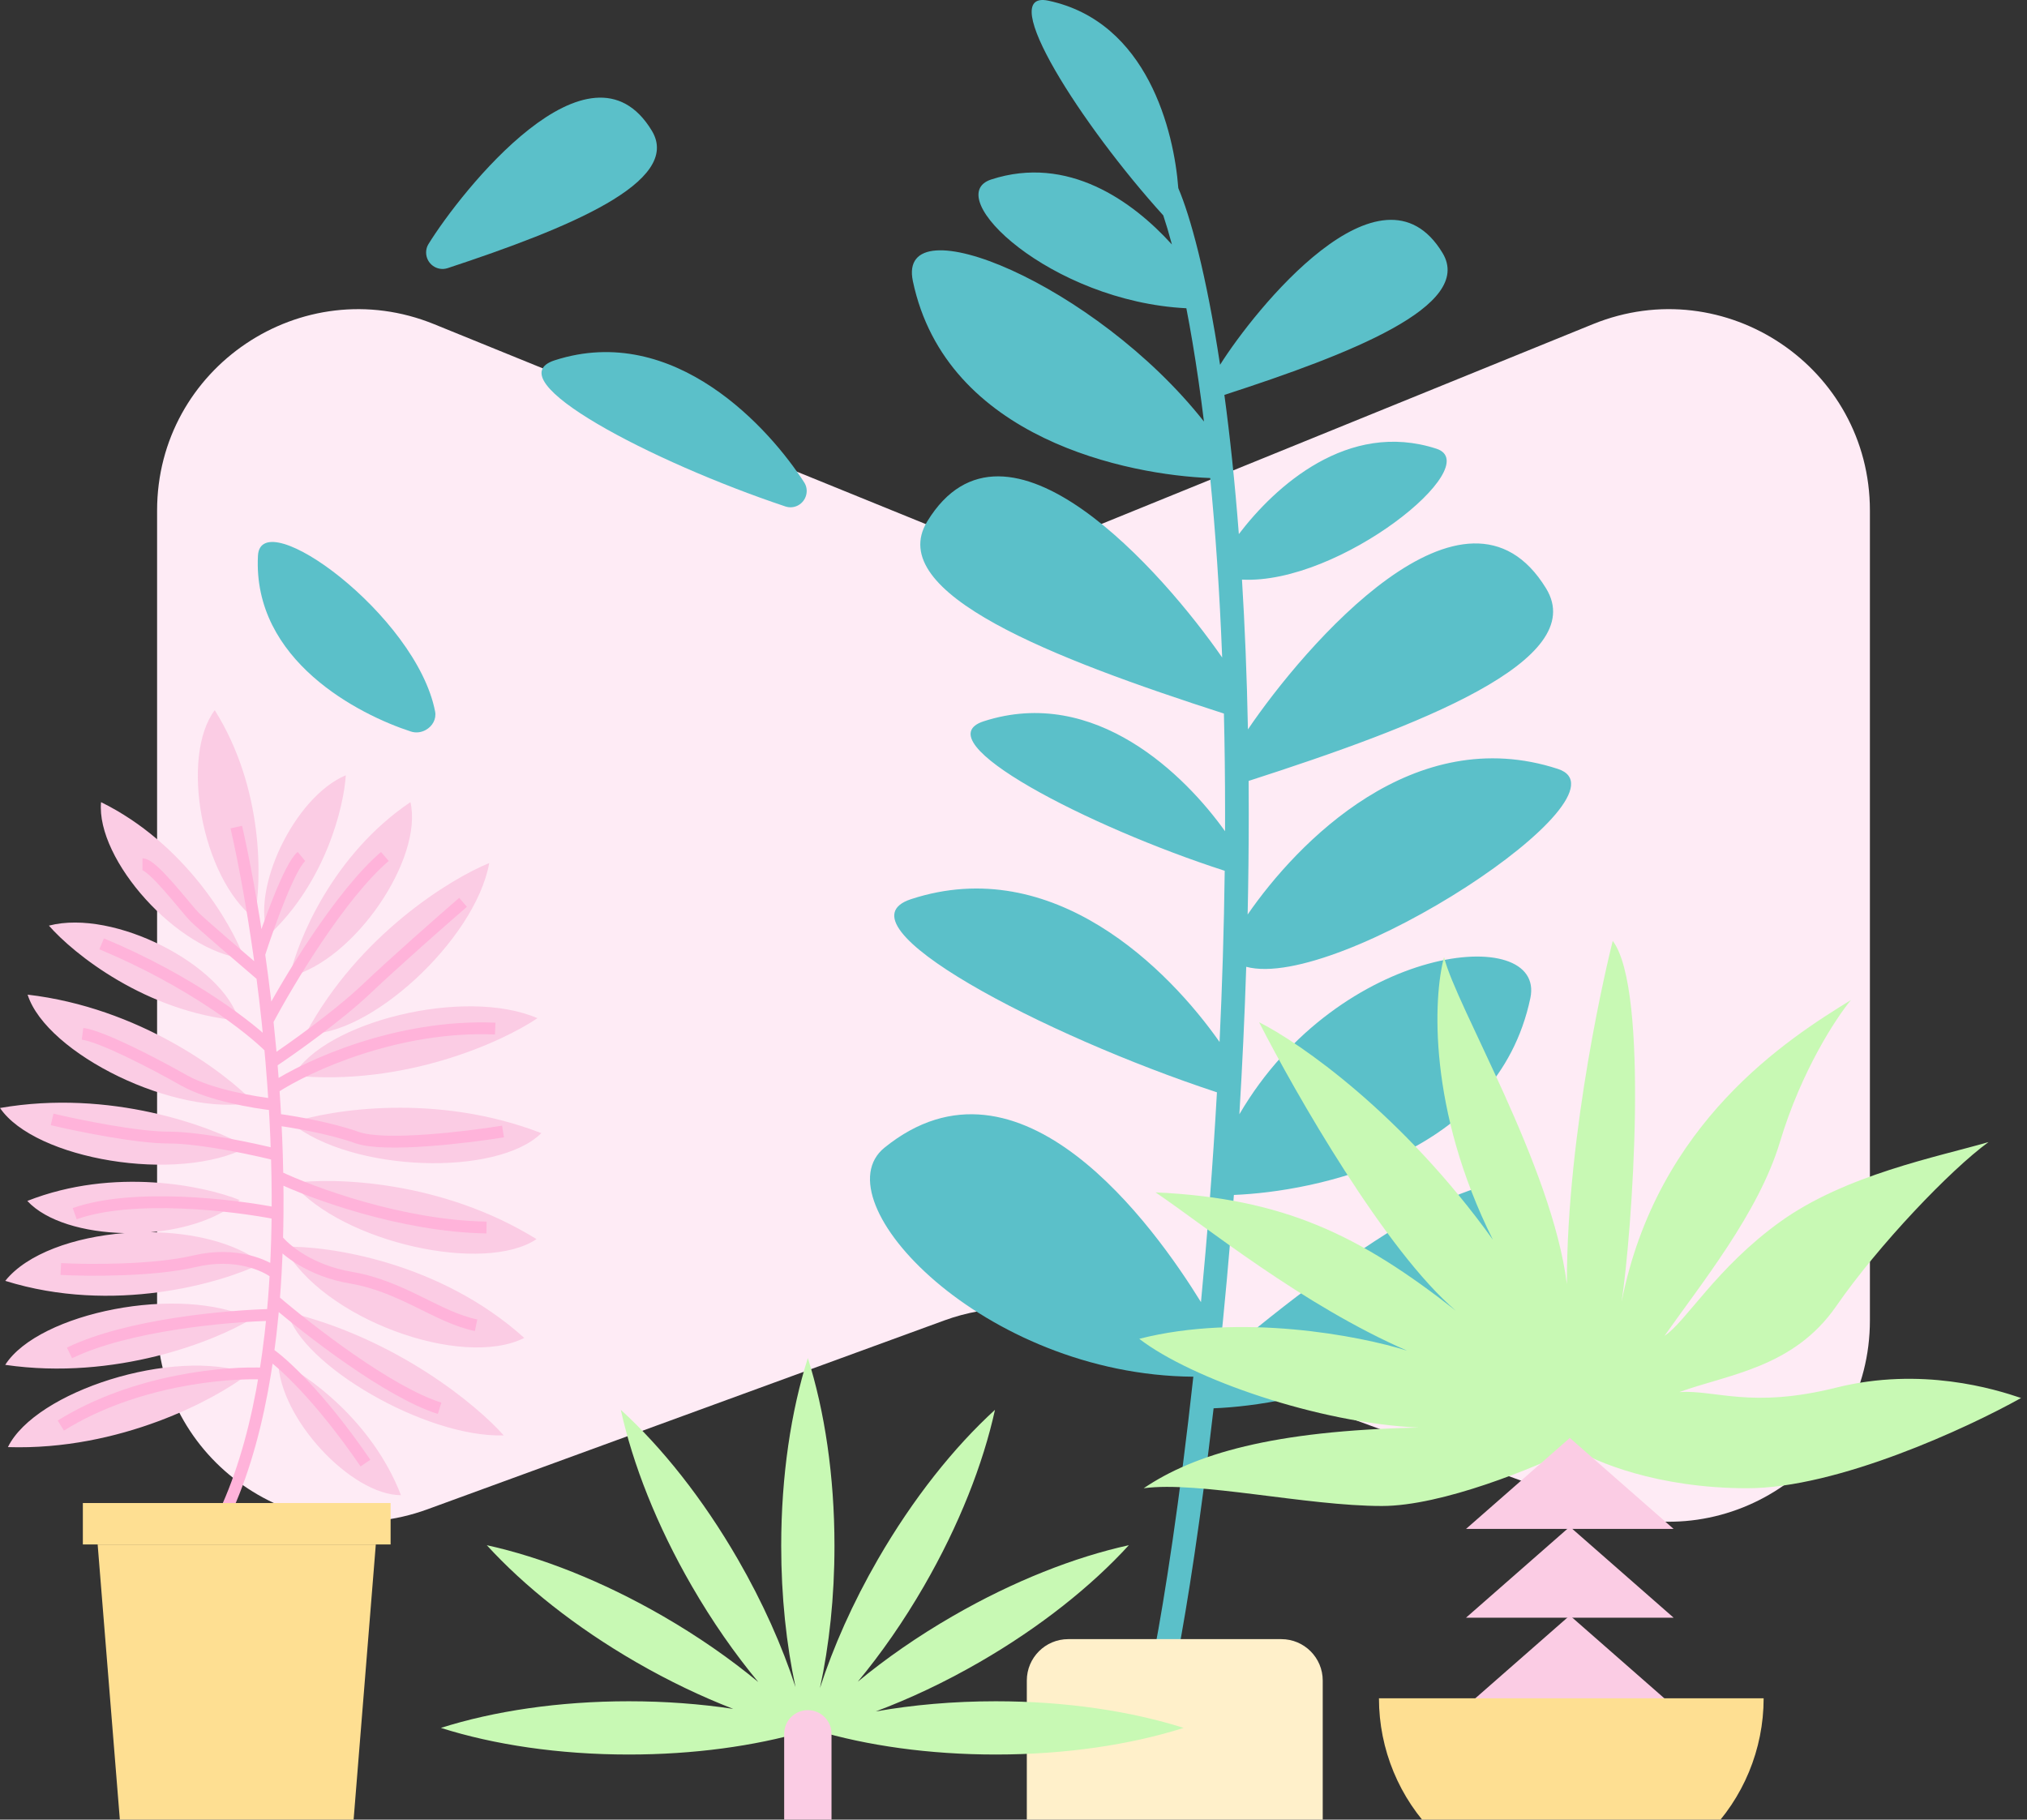 <svg width="685" height="615" viewBox="0 0 685 615" fill="none" xmlns="http://www.w3.org/2000/svg">
<rect x="0" y="0" width="685" height="615" fill="#333333" stroke="none"/>
<g clip-path="url(#clip0_214_829)">
<path d="M631.913 446.261C631.913 493.496 584.94 526.342 540.574 510.131L365.821 446.275C350.749 440.768 334.214 440.768 319.142 446.276L144.428 510.126C100.063 526.339 53.087 493.493 53.087 446.257L53.087 172.557C53.087 124.282 101.987 91.38 146.705 109.566L316.866 178.769C333.29 185.448 351.673 185.448 368.097 178.77L538.298 109.56C583.016 91.377 631.913 124.278 631.913 172.552L631.913 446.261Z" fill="#FEEBF5"/>
<path fill-rule="evenodd" clip-rule="evenodd" d="M354.285 0.23C387.846 7.354 396.765 44.519 398.194 63.589C402.217 72.963 407.65 92.57 412.309 123.291C423.793 104.997 466.75 51.196 487.481 85.488C498.33 103.434 455.89 119.778 413.766 133.47C415.616 147.169 417.298 162.824 418.653 180.512C430.814 164.52 455.454 141.912 485.428 151.66C502.464 157.201 452.85 197.651 419.713 195.896C420.664 211.37 421.365 228.231 421.725 246.522C440.469 218.837 495.349 154.423 522.493 198.891C537.333 223.204 479.585 245.355 421.96 263.936C421.986 267.55 422 271.215 422 274.931C422 286.43 421.87 297.83 421.626 309.087C438.294 284.911 477.728 243.941 526.493 259.891C553.14 268.607 452.446 335.162 421.15 326.762C420.601 343.825 419.807 360.493 418.832 376.603C452.66 318.672 522.508 311.962 517.165 337.34C505.938 390.672 444.353 402.772 416.978 403.871C415.489 423.62 413.764 442.295 411.937 459.551C457.07 420.46 515.864 383.302 510.359 409.449C499.125 462.814 437.471 474.896 410.122 475.982C405.815 513.351 401.208 542.664 397.928 559.754L390.072 558.246C393.595 539.885 398.689 507.124 403.272 465.299C332.216 464.789 276.859 405.734 298.904 387.891C344.656 350.86 390.113 414.603 405.855 440.099C407.949 418.157 409.829 394.315 411.253 369.186C352.842 349.959 281.355 312.575 307.904 303.891C356.06 288.14 395.116 327.896 412.136 352.174C413.019 333.42 413.631 314.053 413.878 294.311C368.069 279.531 311.607 250.493 332.465 243.768C370.106 231.633 400.643 262.211 413.988 280.946C413.996 278.944 414 276.939 414 274.931C414 263.157 413.863 251.907 413.607 241.172C356.077 222.609 298.544 200.491 313.36 176.218C339.986 132.599 393.301 193.747 413.016 222.227C412.134 199.462 410.713 179.278 408.971 161.567C381.743 160.542 319.761 148.546 308.494 95.025C302.883 68.374 370.168 95.952 406.861 142.469C406.274 137.704 405.665 133.159 405.041 128.831C403.714 119.627 402.319 111.423 400.916 104.185C355.128 101.885 317.657 66.291 334.969 60.66C360.821 52.252 382.705 67.914 396.037 82.64C395.017 78.825 394.033 75.547 393.11 72.792C365.673 42.554 335.986 -3.654 354.285 0.23Z" fill="#5BC0C9"/>
<path d="M347 568C347 560.268 353.268 554 361 554H433C440.732 554 447 560.268 447 568V738H347V568Z" fill="#FFF0CA"/>
<path d="M220.282 44.186C199.342 9.548 155.723 64.793 144.771 82.533C144.249 83.379 144 84.337 144 85.331C144 89.12 147.693 91.809 151.291 90.621C191.791 77.251 230.725 61.461 220.282 44.186Z" fill="#5BC0C9"/>
<path d="M87.175 187.809C85.305 223.286 121.388 241.578 138.87 247.248C140.535 247.788 142.326 247.568 143.861 246.727C146.138 245.48 147.535 243.021 147.04 240.473C140.711 207.866 88.123 169.803 87.175 187.809Z" fill="#5BC0C9"/>
<path d="M187.466 121.769C228.047 108.685 260.371 145.25 271.797 163.094C272.588 164.33 272.803 165.831 272.452 167.256C271.686 170.367 268.458 172.191 265.419 171.175C220.291 156.091 167.129 128.325 187.466 121.769Z" fill="#5BC0C9"/>
<path fill-rule="evenodd" clip-rule="evenodd" d="M85.975 310.46C88.497 298.126 89.346 266.773 72.569 240.028C60.87 255.649 68.02 296.477 85.975 310.46ZM116.855 262.023C116.217 272.57 110.085 298.176 90.664 316.221C84.576 301.016 99.255 269.465 116.855 262.023ZM97.888 330.082C100.583 317.785 112.52 288.774 138.705 271.107C143.067 290.121 119.974 324.559 97.888 330.082ZM165.338 291.702C152.098 297.067 121.16 316.104 103.331 349.337C124.261 350.8 160.508 317.994 165.338 291.702ZM85.775 372.616C75.917 362.285 46.828 340.535 9.331 336.173C15.652 356.153 59.514 377.781 85.775 372.616ZM83.675 387.699C71.282 380.596 37.199 368.01 0.009 374.482C11.76 391.841 59.971 400.113 83.675 387.699ZM170.23 485.149C161.239 474.957 134.027 452.34 97.102 443.413C101.825 461.358 143.729 485.92 170.23 485.149ZM94.007 459.986C103.774 464.593 125.747 480.116 135.499 505.347C118.76 505.338 94.389 479.469 94.007 459.986ZM84.093 464.233C72.76 473.02 40.611 490.295 2.676 489.096C11.921 470.224 58.743 455.246 84.093 464.233ZM98.751 399.85C112.903 397.885 149.227 398.923 181.305 418.8C163.912 430.519 116.096 420.208 98.751 399.85ZM98.302 379.498C111.852 374.97 147.749 369.328 182.936 382.983C167.995 397.693 119.096 396.327 98.302 379.498ZM181.623 344.13C169.795 352.135 136.747 367.225 99.177 363.54C109.599 345.355 157.059 333.516 181.623 344.13ZM85.032 445.756C72.842 453.201 39.124 466.732 1.767 461.297C13.029 443.618 60.99 434.007 85.032 445.756ZM88.527 426.955C74.832 433.696 38.31 444.323 1.778 432.909C9.086 423.738 25.093 418.088 42.047 416.762C28.483 416.469 15.595 412.787 9.233 405.895C38.628 394.31 69.338 400.875 81.018 405.605C73.952 411.853 62.685 415.436 50.97 416.467C65.317 416.642 79.376 419.979 88.527 426.955ZM95.876 421.371C111.138 420.968 148.764 426.568 177.167 452.194C156.043 462.836 108.79 445.708 95.876 421.371ZM16.532 312.851C24.818 322.336 49.258 342.034 80.724 344.942C75.389 326.177 38.555 307.081 16.532 312.851ZM82.578 324.029C78.242 312.209 62.484 285.078 34.147 271.111C32.401 290.54 59.947 321.541 82.578 324.029Z" fill="#FBCCE4"/>
<path d="M79.857 279.537C82.426 290.847 85.201 305.636 87.595 322.507M76.921 509.297C82.808 495.968 86.89 480.648 89.566 464.28M87.595 322.507C90.692 312.861 97.884 292.749 101.877 289.475M87.595 322.507C87.935 324.902 88.267 327.34 88.59 329.815M88.59 329.815C81.96 324.164 68.113 312.276 65.764 309.938C62.828 307.014 51.672 292.106 48.149 292.106M88.59 329.815C89.233 334.742 89.838 339.819 90.393 345.015M90.393 345.015C97.353 331.861 115.03 302.337 130.062 289.475M90.393 345.015C90.712 347.999 91.014 351.021 91.297 354.077M91.297 354.077C84.939 347.646 64.649 331.627 34.35 318.999M91.297 354.077C91.45 355.724 91.597 357.381 91.737 359.047M91.737 359.047C98.347 354.662 114.031 343.554 123.896 334.2C133.761 324.846 149.732 310.814 156.485 304.968M91.737 359.047C92.137 363.758 92.488 368.54 92.783 373.37M92.783 373.37C86.224 372.688 70.932 370.096 62.241 365.185C51.378 359.047 34.35 350.277 27.891 349.4M92.783 373.37C92.884 375.021 92.978 376.678 93.066 378.339M92.783 367.524C103.839 360.313 134.231 346.243 167.348 347.646M93.066 378.339C98.449 379.022 111.506 381.204 120.667 384.478C129.827 387.752 157.366 384.478 169.99 382.432M93.066 378.339C93.274 382.311 93.443 386.309 93.568 390.324M93.568 390.324C85.866 388.376 67.761 384.478 56.957 384.478C46.152 384.478 26.227 380.386 17.615 378.339M93.568 390.324C93.643 392.755 93.702 395.192 93.744 397.632M93.799 410.202C79.17 407.279 44.978 403.186 25.248 410.202M93.799 410.202C93.836 406.011 93.815 401.817 93.744 397.632M93.799 410.202C93.774 413.128 93.721 416.053 93.639 418.971M93.744 397.632C105.361 403.186 135.757 414.411 164.412 414.879M93.639 418.971C96.189 422.284 104.754 429.495 118.611 431.833C135.934 434.756 147.971 445.28 160.889 447.911M93.639 418.971C93.531 422.785 93.373 426.588 93.161 430.372M93.161 430.372C89.803 427.643 79.622 423.005 65.764 426.279C51.907 429.553 29.848 429.397 20.551 428.91M93.161 430.372C92.991 433.407 92.785 436.429 92.543 439.433M92.106 444.403C77.454 444.695 43.216 447.677 23.487 457.265M92.106 444.403C92.264 442.752 92.409 441.096 92.543 439.433M92.106 444.403C91.694 448.739 91.2 453.031 90.619 457.265M92.543 439.433C104.071 449.372 131.412 470.594 148.558 475.973M90.619 457.265C90.295 459.623 89.945 461.962 89.566 464.28M90.619 457.265C95.079 460.177 107.9 471.7 123.5 494.5M89.566 464.28C77.032 463.598 45.683 466.151 20.551 481.819" stroke="#FFB3DA" stroke-width="4" stroke-linejoin="round"/>
<rect x="28" y="508" width="104" height="14" fill="#FEDF92"/>
<path d="M33 522H127L117 646H43L33 522Z" fill="#FEDF92"/>
<path d="M385 452.5C419.4 443.7 459.667 451.5 475.5 456.5C440 441 407.5 414.5 390.5 403C434 405 459.5 417.5 492 443C468.4 423 437.833 369.667 425.5 345.5C439.167 352.333 474.1 376.6 504.5 419C482.5 375 484.333 337 488 323.5C492 340 524.5 394 529.5 434C529.5 381.5 543.5 324 545 318C557.5 334.5 551.5 417 548 440C560 379.2 604.333 351 625.5 338C620.5 344 608.7 362 601.5 386C594.3 410 574.667 434.167 562.5 451.5C569.667 446.833 580 428.5 601.5 413C623.645 397.035 654.833 391 672 386C659.167 395.333 634.9 420.7 620.5 441.5C606.1 462.3 584 464.5 567.5 470.5C579.667 469.667 591.7 476.2 620.5 469C649.3 461.8 674.167 469.5 683 472.5C664.833 482.667 620.9 503 590.5 503C560.1 503 538.833 494 532 489.5C518.833 496 487.4 509 467 509C441.5 509 405 500.5 386.5 503C403.5 491.5 430 483.5 479.5 482.5C445.5 481 402.5 466 385 452.5Z" fill="#C8F9B4"/>
<path d="M530.5 486L565.574 516.75H495.426L530.5 486Z" fill="#FBCCE4"/>
<path d="M530.5 516L565.574 546.75H495.426L530.5 516Z" fill="#FBCCE4"/>
<path d="M530.5 546L565.574 576.75H495.426L530.5 546Z" fill="#FBCCE4"/>
<path d="M596 574C596 591.239 589.152 607.772 576.962 619.962C564.772 632.152 548.239 639 531 639C513.761 639 497.228 632.152 485.038 619.962C472.848 607.772 466 591.239 466 574L531 574H596Z" fill="#FEDF92"/>
<path d="M264 522.5C264 498.783 267.338 476.846 273 459C278.662 476.846 282 498.783 282 522.5C282 539.756 280.233 556.07 277.089 570.551C281.604 556.587 288.174 541.757 296.698 526.993C308.557 506.454 322.416 489.124 336.242 476.5C332.223 494.786 324.145 515.454 312.287 535.993C305.363 547.985 297.758 558.882 289.875 568.388C299.315 560.587 310.117 553.062 321.993 546.206C342.532 534.347 363.199 526.269 381.485 522.25C368.861 536.077 351.532 549.936 330.993 561.794C319.192 568.607 307.349 574.173 295.94 578.437C308.468 576.22 322.159 575 336.5 575C360.217 575 382.154 578.338 400 584C382.154 589.662 360.217 593 336.5 593C313.915 593 292.944 589.973 275.583 584.795C275.124 584.909 274.666 585.02 274.209 585.129L274.055 585.273C274.202 585.432 274.347 585.591 274.493 585.75C274.238 585.694 273.982 585.637 273.726 585.579C273.551 585.742 273.376 585.904 273.201 586.065C273.232 586.205 273.263 586.345 273.294 586.485C273.241 586.437 273.187 586.388 273.134 586.339C273.095 586.304 273.057 586.268 273.018 586.233C272.926 586.317 272.834 586.401 272.742 586.485C272.773 586.345 272.804 586.205 272.836 586.065C272.658 585.901 272.48 585.737 272.302 585.571C272.034 585.632 271.767 585.691 271.5 585.75C271.652 585.584 271.805 585.417 271.958 585.251L271.935 585.229C254.868 590.142 234.446 593 212.5 593C188.783 593 166.846 589.662 149 584C166.846 578.338 188.783 575 212.5 575C224.852 575 236.721 575.905 247.781 577.573C237.075 573.43 226.019 568.156 215 561.794C194.461 549.936 177.131 536.077 164.507 522.25C182.793 526.269 203.461 534.347 224 546.206C235.934 553.096 246.785 560.662 256.258 568.504C248.341 558.971 240.702 548.033 233.75 535.993C221.892 515.454 213.813 494.786 209.794 476.5C223.621 489.124 237.48 506.454 249.338 526.993C257.793 541.637 264.327 556.347 268.837 570.213C265.74 555.816 264 539.621 264 522.5Z" fill="#C8F9B4"/>
<path d="M265 586C265 581.582 268.582 578 273 578V578C277.418 578 281 581.582 281 586V699H265V586Z" fill="#FBCCE4"/>
</g>
<defs>
<clipPath id="clip0_214_829">
<rect width="685" height="615" fill="white"/>
</clipPath>
</defs>
</svg>
